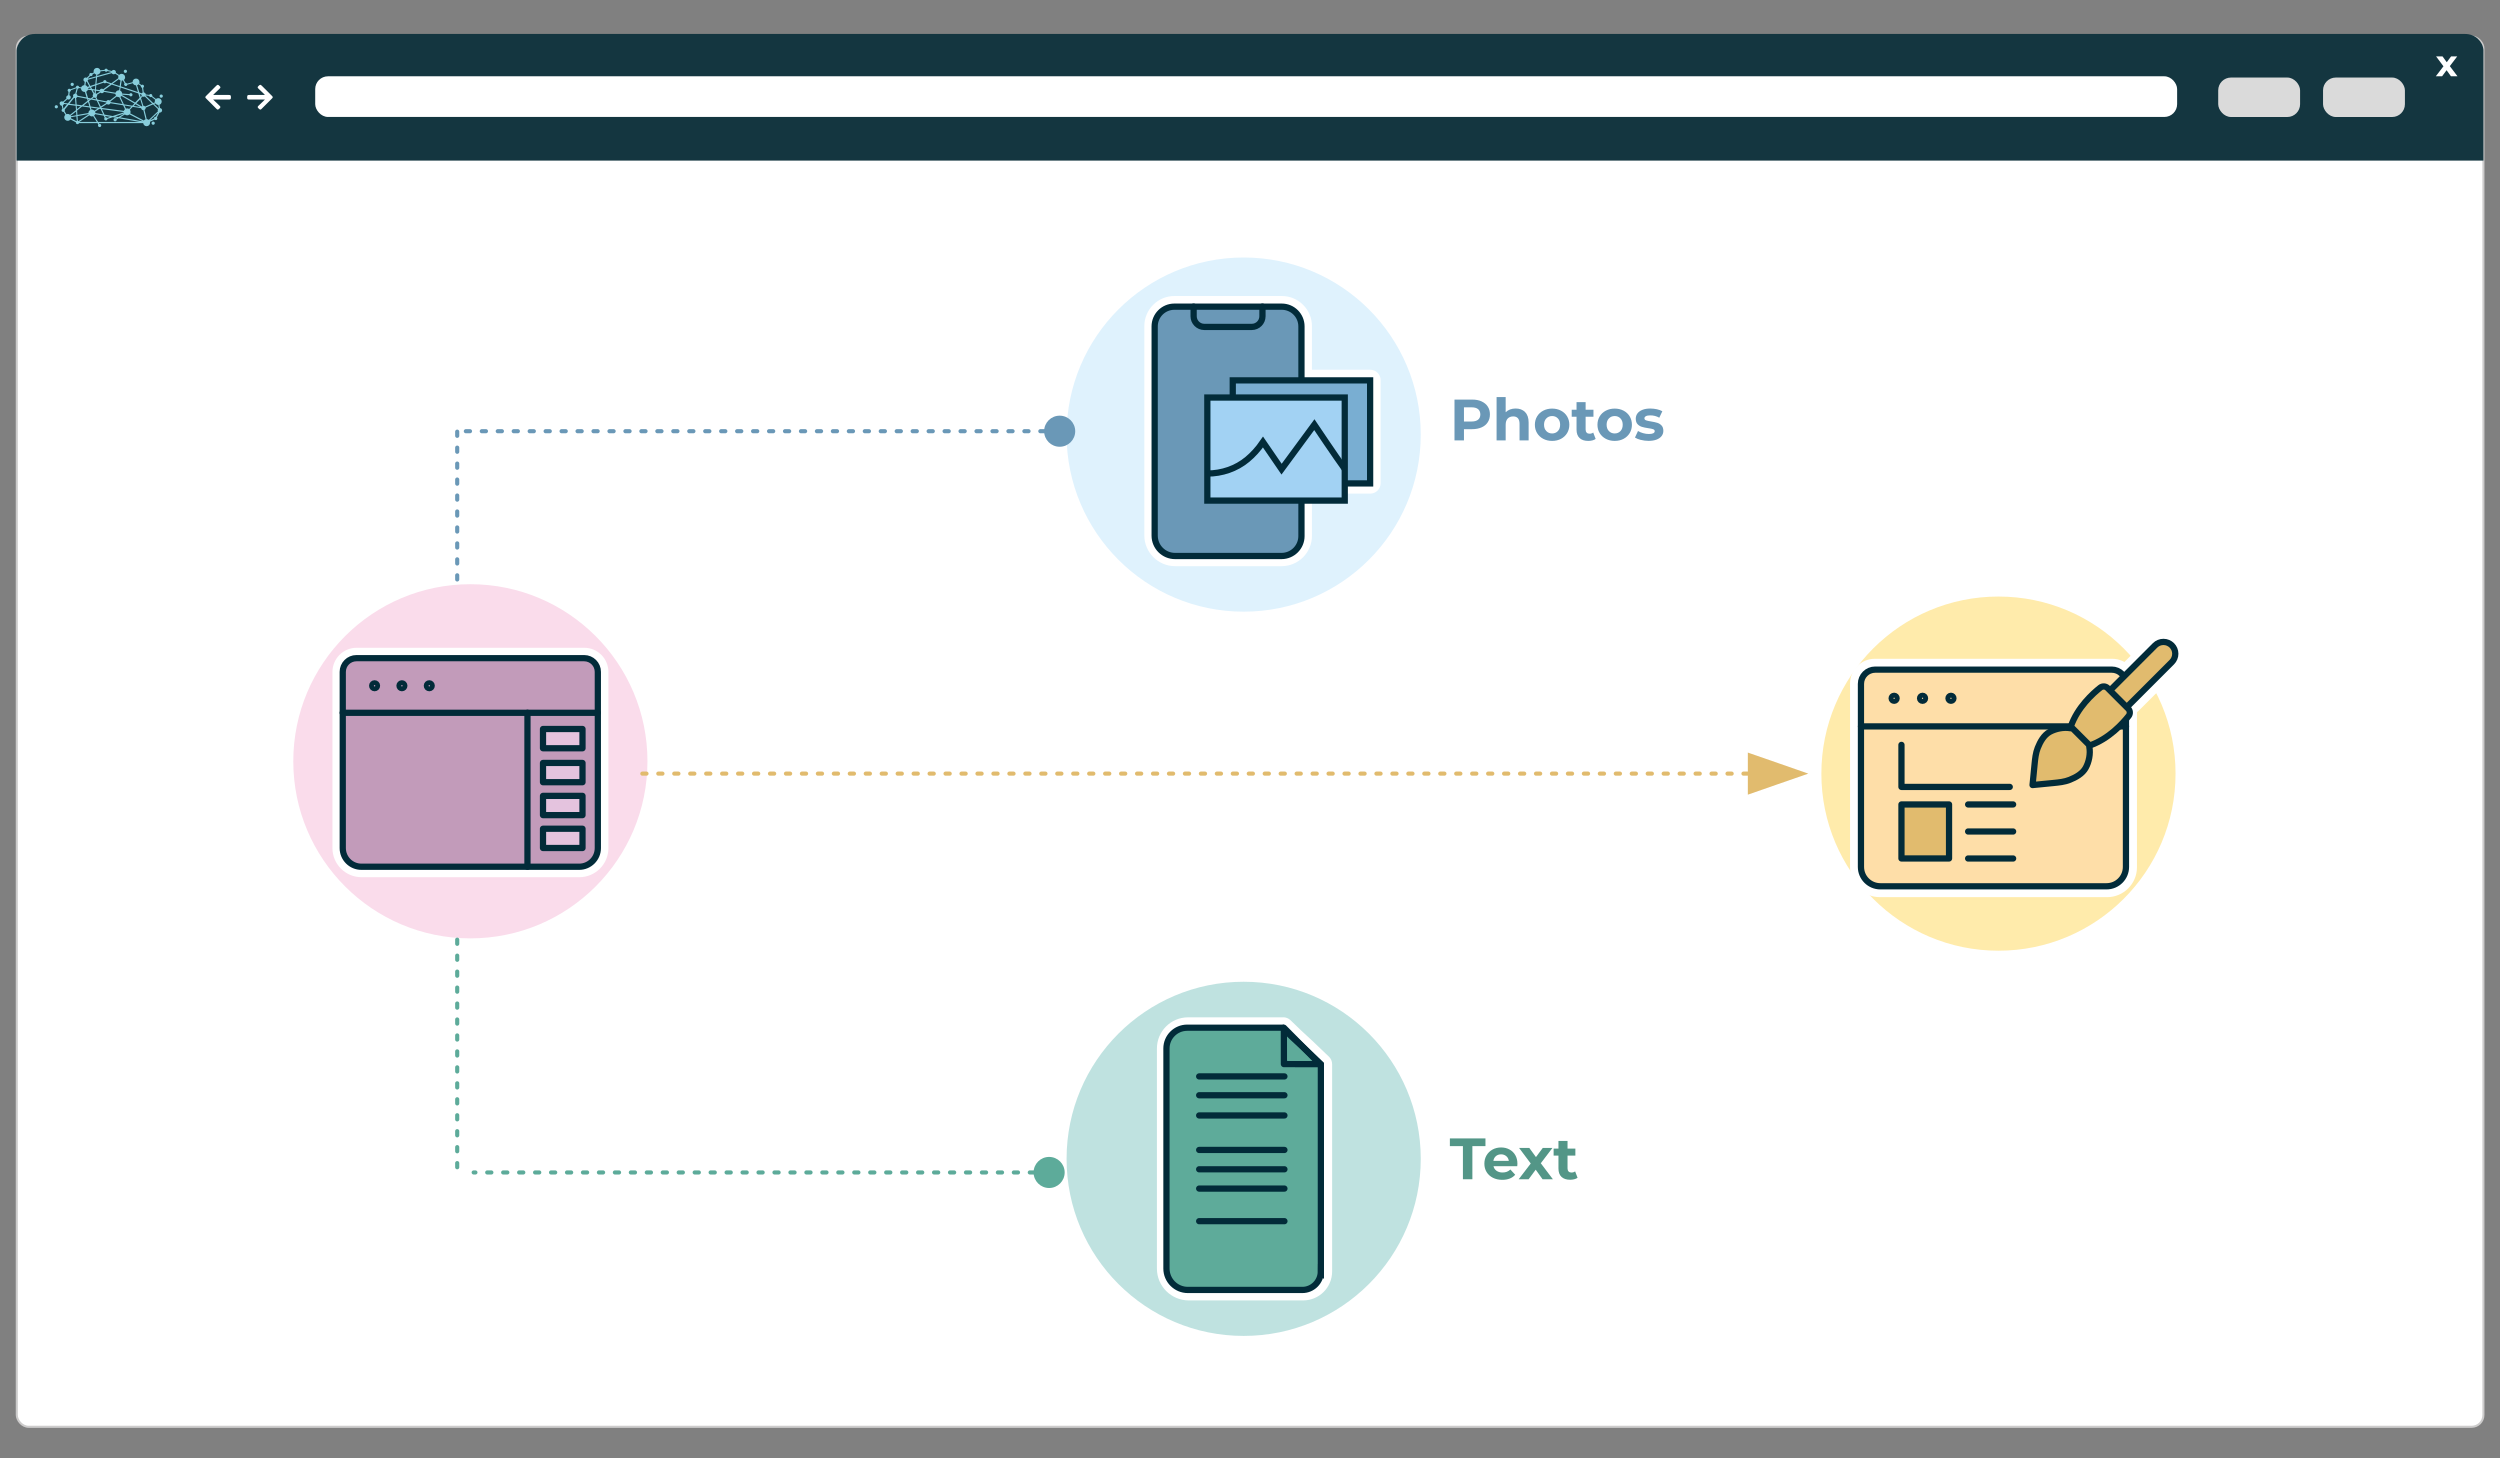 <?xml version="1.0" encoding="UTF-8"?><svg xmlns="http://www.w3.org/2000/svg" viewBox="0 0 600 350"><rect x="0" y="0" width="600" height="350" fill="#808080" stroke="none"/><defs><style>.cls-1{stroke:#cdcccc;stroke-width:.5px;}.cls-1,.cls-2{fill:#fff;}.cls-1,.cls-3,.cls-4,.cls-5,.cls-6,.cls-7,.cls-8{stroke-miterlimit:10;}.cls-9{fill:#dff2fd;}.cls-10{stroke:#e1bb6e;}.cls-10,.cls-11,.cls-3,.cls-12,.cls-4,.cls-5,.cls-13,.cls-7,.cls-14,.cls-15,.cls-16,.cls-17{stroke-linecap:round;}.cls-10,.cls-11,.cls-12{stroke-dasharray:0 0 1 2.83;stroke-width:.99px;}.cls-10,.cls-11,.cls-12,.cls-13,.cls-14,.cls-15,.cls-16,.cls-17{stroke-linejoin:round;}.cls-10,.cls-18,.cls-15{fill:#e1bb6e;}.cls-11{stroke:#5dab9a;}.cls-11,.cls-12,.cls-5,.cls-17,.cls-8{fill:none;}.cls-19{fill:#539687;}.cls-20{fill:#fadceb;}.cls-3{fill:#a2d2f3;}.cls-3,.cls-4,.cls-5,.cls-13,.cls-6,.cls-7,.cls-14,.cls-15,.cls-16,.cls-17,.cls-8{stroke:#022b39;stroke-width:1.5px;}.cls-21{fill:#143640;}.cls-12{stroke:#6a98b7;}.cls-4{fill:#5eab9a;}.cls-22{fill:#5dab9a;}.cls-13{fill:#e4c3de;}.cls-6{fill:#79aed2;}.cls-23{fill:#88cedc;}.cls-24{fill:#ffebab;}.cls-25{fill:#dadada;}.cls-7,.cls-26{fill:#6a98b7;}.cls-14{fill:#fedea8;}.cls-27{fill:#bfe2e0;}.cls-16{fill:#c29bba;}</style></defs><g id="Ebene_3"><rect class="cls-1" x="4.03" y="8.79" width="591.99" height="333.64" rx="2.83" ry="2.83"/><path class="cls-21" d="m596.02,38.54V11.97c-.16-2.03-1.97-3.82-4.4-3.82H8.38c-3.02,0-4.4,2.68-4.4,3.93v26.46h592.04Z"/><rect class="cls-2" x="75.65" y="18.31" width="446.86" height="9.76" rx="3.07" ry="3.07"/><rect class="cls-25" x="557.53" y="18.61" width="19.65" height="9.47" rx="3.07" ry="3.07"/><rect class="cls-25" x="532.37" y="18.61" width="19.65" height="9.47" rx="3.07" ry="3.07"/><path class="cls-2" d="m588.23,18.31l-1.05-1.46-1.08,1.46h-1.51l1.84-2.4-1.77-2.37h1.55l1.01,1.39,1.04-1.39h1.47l-1.77,2.33,1.84,2.44h-1.57Z"/><path class="cls-2" d="m63.58,23.89c-.12,0-.19,0-.25,0-1.19,0-2.38,0-3.57,0-.33,0-.44-.11-.44-.44,0-.04,0-.09,0-.13,0-.45.08-.53.54-.53,1.16,0,2.32,0,3.48,0,.06,0,.13,0,.23,0-.05-.07-.08-.1-.11-.14-.48-.47-.97-.93-1.45-1.4-.23-.22-.23-.36,0-.58.43-.43.48-.43.92,0,.79.79,1.58,1.58,2.37,2.37.21.21.22.36,0,.57-.85.85-1.7,1.7-2.55,2.55-.19.19-.35.19-.55,0-.07-.07-.14-.13-.21-.2-.19-.19-.19-.35,0-.53.48-.47.97-.93,1.45-1.4.04-.04.08-.08.16-.16Z"/><path class="cls-2" d="m51.16,23.89c.12,0,.19,0,.25,0,1.19,0,2.38,0,3.57,0,.33,0,.44-.11.44-.44,0-.04,0-.09,0-.13,0-.45-.08-.53-.54-.53-1.16,0-2.32,0-3.48,0-.06,0-.13,0-.23,0,.05-.07.08-.1.11-.14.48-.47.97-.93,1.45-1.4.23-.22.23-.36,0-.58-.43-.43-.48-.43-.92,0-.79.79-1.58,1.58-2.37,2.37-.21.21-.22.36,0,.57.85.85,1.7,1.7,2.55,2.55.19.19.35.19.55,0,.07-.07.14-.13.21-.2.19-.19.19-.35,0-.53-.48-.47-.97-.93-1.45-1.4-.04-.04-.08-.08-.16-.16Z"/><path class="cls-23" d="m37.15,29.56c0-.22-.17-.39-.39-.39s-.39.17-.39.39c0,.21.17.39.39.39s.39-.17.39-.39m1.15-6.49c0,.22.17.39.39.39s.39-.17.39-.39c0-.22-.17-.39-.39-.39s-.39.17-.39.39m-8.6-5.95c0,.22.17.39.39.39s.39-.17.39-.39c0-.22-.17-.39-.39-.39s-.39.17-.39.39m-12.76,3.13c0,.22.17.39.39.39s.39-.17.39-.39-.17-.39-.39-.39-.39.17-.39.39m-1.86,5.03c.14-.07.24-.19.28-.33l.73.1-.82,1s-.03,0-.05-.01l-.14-.75m1.07-1.48c.08.05.19.09.29.09.3,0,.54-.24.54-.54,0-.23-.14-.42-.34-.5l.1-.84s.09-.03.13-.06c.1-.08.16-.19.16-.31l1.3-.48s.04.04.06.06l-.33,1.24s0,0,0,0c-.3,0-.54.24-.54.54,0,.09.02.17.06.24l-1.29,1.57-.92-.12s-.03-.09-.05-.13l.83-.75Zm2.51-2.51c.12-.01.22-.07.29-.18l.49.09s0,.01,0,.02c0,.46.37.83.83.83.03,0,.07,0,.1,0l.4,1.33-2.17-.42c-.01-.18-.12-.34-.27-.43l.33-1.24Zm1.97-1.67c.07,0,.13-.03.19-.05l.6,1.12-.43.14c-.1-.19-.27-.34-.48-.4l.12-.81Zm.4-.24c.05-.08.08-.17.09-.26l1.91-.53-.16,1.62-1.19.4-.65-1.22m.65-1.18s.11.04.16.04c.21,0,.39-.17.39-.39,0-.02,0-.03,0-.05l.42-.23c.11.15.27.25.45.3l-.04.43-1.99.55s-.01-.03-.02-.04l.64-.61Zm3.19,1.63c.07.09.18.14.3.14s.23-.06.3-.14l.99.33-1.69,1.23c-.09-.08-.21-.12-.34-.12-.22,0-.42.14-.5.33l-.91-.13.1-1.06,1.74-.58Zm-1.56-1.32l3.51-.97c.09.16.27.27.46.27.14,0,.28-.06.37-.15l.79.52c-.04.1-.07.21-.07.33,0,.08.01.16.03.23l-1.68,1.22-1.17-.39c0-.21-.18-.37-.39-.37s-.38.17-.39.37l-1.63.54.16-1.6Zm.06-.62c.41-.04.74-.37.75-.79l1.01-.11c.06.13.2.21.35.21.13,0,.25-.07.32-.17l.94.22s0,.01,0,.02c0,0,0,0,0,0l-3.41.94.03-.33Zm5.16,1.1c.1.14.24.24.4.3l-.22,1.33-1.67-.55,1.48-1.08m4.67,3.41l.32,1.05-1.09,1.14-3.17-1.83s.01-.04.02-.06l1.77.13c.05.16.2.28.37.28.22,0,.39-.17.39-.39,0-.22-.17-.39-.39-.39-.16,0-.29.09-.35.23l-1.75-.13c-.01-.32-.21-.6-.49-.73l.12-.72,4.26,1.42Zm-3.99-3.07c.1,0,.19-.02.28-.05l.41.7c-.07.07-.11.17-.11.27s.17.39.39.39c.2,0,.36-.15.39-.34l1.32-.35c.12.3.41.51.75.51l.48,1.61-4.12-1.37.22-1.38Zm3.69,1.1c.13-.04.25-.12.35-.22l.55.38s0,.05,0,.08c0,.18.13.34.3.38l.15,1.13c-.09.04-.17.11-.22.19l-.58-.19-.53-1.75m1.29,2.71c.08.04.17.07.26.07.1,0,.2-.03.28-.08l1.76,1.7-1.67.73c-.1-.12-.25-.21-.42-.21,0,0-.01,0-.02,0l-.55-1.83.36-.38m.73-.21s.01-.03.02-.04l.84.1c.04.17.19.3.38.3.07,0,.14-.02.2-.06l.88.69c-.07.12-.11.26-.11.41,0,.07.01.14.03.21l-.4.17-1.84-1.78m2.36,1.86c.15.22.4.37.69.37,0,0,.01,0,.02,0l.13.79s-.03.01-.04.02l-1.09-1.05.3-.13m.11,3.2s-.03,0-.05,0c-.22,0-.39.17-.39.39,0,.01,0,.02,0,.03l-.99.47,1.93-1.83-.5.95Zm-1.7.76c-.14-.11-.31-.18-.49-.18l-.54-2.21c.17-.09.28-.27.28-.47,0-.03,0-.05,0-.08l1.78-.77,1.17,1.13c-.04.08-.07.17-.07.26,0,.09.02.18.07.26l-2.19,2.07Zm-.77-.15c-.17.05-.31.16-.42.3l-3.27-1.71c.06-.11.09-.24.09-.37,0-.19-.06-.36-.17-.49l.68-.71,2.03.33c.03.27.25.48.53.49l.53,2.18m-6.11-.48l1.14-.68c.14.12.33.2.54.2.22,0,.42-.09.57-.23l3.17,1.66-5.42-.95Zm-5.29,1.1l-.95-1.52c.1-.09.18-.21.23-.34l2.06.36.24.51c-.13.13-.15.35-.03.5.13.17.37.21.54.08.1-.07.15-.18.16-.3l1.27-.42,1.01.18-.2.12c-.07-.05-.15-.08-.24-.08-.22,0-.39.17-.39.39,0,.22.17.39.39.39s.39-.17.39-.39c0-.02,0-.05,0-.07l.47-.28,5.04.88h-9.98Zm-4.5,0l2.4-1.58c.15.16.37.26.61.26.11,0,.22-.02.31-.06l.86,1.38h-4.18Zm-.23-.18s-.08-.05-.12-.06l-.09-1.16,2.67-.47s.01.04.02.06l-2.48,1.63Zm-.23-1.49l-.08-1.06,1.22-.97,1.79.24.17.58c-.27.14-.46.42-.46.74,0,0,0,0,0,0l-2.64.47Zm-.17-2.2l.93.12-.87.69-.06-.81Zm.01,3.65s-.05.02-.07.04c0,0,0,0,0,0l-1.33-.69c.03-.08.04-.17.04-.26,0,0,0,0,0,0l1.27-.22.09,1.13m2.61-4.86l-1.38,1.09-1.26-.17-.12-1.58c.14-.05.25-.15.31-.27l2.31.45.14.48Zm1.75-2.72l-.67-.09-.26-.49,1.03-.34-.09.92Zm-.51.21l.49.07-.06.65s-.03,0-.04,0l-.39-.72Zm.8,2.18l-.93-.18.37-.29c.08.05.18.08.28.08.03,0,.07,0,.1,0l.19.4Zm.08-1.33c-.05-.05-.11-.08-.18-.11l.06-.64.9.13s.01.07.02.1l-.81.52Zm4.55.01c0,.16.06.3.14.43l-1.5,1.17c-.09-.07-.2-.11-.33-.11-.21,0-.4.12-.48.3l-2.13-.41-.27-.58c.12-.1.19-.25.19-.41,0-.06,0-.11-.03-.17l.81-.52c.1.09.22.14.36.14.22,0,.4-.13.49-.32l2.74.47Zm.89-.86s-.05,0-.07,0c-.37,0-.69.25-.79.59l-2.73-.47c0-.05-.02-.1-.03-.15l1.85-1.34,1.9.63-.12.74Zm.82,3.3l-2.86-.46c0-.06-.02-.11-.04-.16l1.52-1.19c.14.1.31.16.49.16.03,0,.07,0,.1,0l.79,1.65Zm.47.35l1.65.27-.55.57c-.13-.09-.29-.14-.46-.14-.1,0-.2.02-.28.05l-.36-.75Zm.12.89c-.12.1-.22.24-.27.4l-5.4-.71-.03-.06,1.35-.88c.1.09.22.14.36.14.22,0,.41-.13.49-.32l3.05.5.45.94m-.21,1.02s.01.02.02.03l-1.37.83-.81-.14,2.17-.71Zm-6.34-1.18l-.78.5c-.15-.16-.37-.27-.61-.27-.04,0-.07,0-.1,0l-.14-.46,1.63.22Zm.1-1.84l1.93.37s.01.09.03.13l-1.32.85-.64-1.36Zm-2.19.07l.5-.39,1.36.26.74,1.58-.15.09-2.07-.27-.38-1.27Zm-.16-.52l.3.06-.23.18-.07-.24Zm.24,1.75l-1.4-.19,1.09-.86.31,1.04Zm1.45,1.61c0-.12-.02-.23-.07-.33l1.05-.68.28.04.61,1.3-1.87-.33s0,0,0,0m3.61.91l-.78.26c-.08-.1-.21-.15-.33-.14l-.16-.33,1.27.22Zm-1.41-.52l-.62-1.32,5.23.69s0,.06,0,.09l-2.66.87-1.97-.34Zm6.68-2.15l-2.03-.33-.85-1.79c.1-.05.19-.12.26-.21l3.11,1.8-.5.52Zm1.95.32l-1.62-.26.41-.43,1.2.7Zm-.07-1.88l.51,1.68s-.07.05-.1.08l-1.34-.78.94-.98Zm.3-1.08c0,.1.03.2.08.28l-.26.27-.22-.71.39.13s0,.02,0,.03m-12.82-1.47s0-.07,0-.1l.47-.16.19.35-.65-.09m.81.39l.48.9c-.11.1-.17.24-.17.39,0,.09.02.18.07.26l-.53.42-.67-.13-.44-1.47c.2-.1.35-.28.42-.49l.85.12Zm-4.91,6.24s-.03-.08-.05-.12l1.28-1.01.07.9-1.3.23m-.38-2.99l1.15-1.41c.06.04.13.07.2.08l.12,1.52-1.47-.19Zm.15,2.65c-.15-.13-.34-.21-.55-.21-.11,0-.22.02-.31.06l-.43-.7c.08-.12.09-.28.02-.41l.93-1.13,1.7.22.08,1.05-1.43,1.12Zm-2.46-2.69c0,.28.22.52.5.54l.14.74s-.03.02-.04.03c-.17.13-.21.37-.08.54.1.13.26.18.41.15l.43.69c-.17.15-.28.37-.28.62,0,.46.37.83.83.83.27,0,.51-.13.66-.33l1.31.68c-.02.1,0,.21.07.3.13.17.37.21.54.08.06-.05.11-.11.13-.18h4.44s.2.33.2.33c-.1.13-.11.33,0,.47.13.17.37.21.54.08.17-.13.21-.37.08-.54-.09-.13-.25-.18-.39-.15l-.11-.18h10.65c.05.41.4.73.82.73.46,0,.83-.37.83-.83,0-.08-.01-.15-.03-.22l1.11-.52c.07.07.17.11.27.11.22,0,.39-.17.39-.39,0-.1-.04-.19-.1-.26l.62-1.16s.06,0,.09,0c.3,0,.54-.24.54-.54,0-.29-.22-.52-.51-.54l-.13-.79c.31-.12.54-.42.54-.77,0-.46-.37-.83-.83-.83-.21,0-.4.08-.55.21l-.89-.69s.02-.08.02-.12c0-.22-.17-.39-.39-.39-.15,0-.28.08-.35.21l-.83-.1c-.02-.26-.23-.47-.49-.49l-.14-1.12c.12-.07.21-.2.21-.34,0-.22-.17-.39-.39-.39-.09,0-.17.03-.23.08l-.54-.38c.05-.1.07-.22.07-.34,0-.46-.37-.83-.83-.83s-.83.37-.83.83c0,.01,0,.03,0,.04l-1.32.35c-.07-.1-.19-.17-.32-.17,0,0-.02,0-.03,0l-.42-.72c.19-.15.3-.38.3-.64,0-.46-.37-.83-.83-.83-.24,0-.46.1-.61.27l-.79-.52s.02-.1.02-.15c0-.3-.24-.54-.54-.54-.19,0-.36.1-.46.26l-.96-.22c-.02-.19-.19-.34-.39-.34-.18,0-.33.12-.38.29l-1.01.11c-.1-.34-.42-.59-.79-.59-.46,0-.83.37-.83.83,0,.09.02.18.04.26l-.42.23c-.07-.06-.16-.1-.26-.1-.22,0-.39.17-.39.39,0,.06.01.11.03.16l-.64.61c-.08-.04-.17-.07-.26-.07-.3,0-.54.24-.54.54,0,.22.13.41.32.49l-.12.82c-.34.01-.63.23-.75.53l-.48-.09c-.02-.12-.09-.23-.21-.29-.19-.1-.43-.02-.52.18-.03.06-.04.12-.04.18l-1.3.48c-.13-.15-.36-.18-.53-.06-.17.13-.21.37-.08.54.04.05.08.09.14.12l-.1.84c-.26.04-.46.26-.46.53,0,.09.02.17.06.25l-.83.75c-.08-.06-.19-.09-.29-.09-.3,0-.54.24-.54.54m-1,.46c-.17.13-.21.37-.08.54.13.17.37.21.54.08.17-.13.21-.37.08-.54-.13-.17-.37-.21-.54-.08"/></g><g id="Ebene_2"><circle class="cls-20" cx="112.89" cy="182.71" r="42.5"/><circle class="cls-9" cx="298.48" cy="104.3" r="42.5"/><path class="cls-2" d="m140.23,157.97c1.82,0,3.29,1.47,3.29,3.29v42.29c0,2.47-2,4.48-4.48,4.48h-52.27c-2.47,0-4.48-2-4.48-4.48v-42.29c0-1.82,1.47-3.29,3.29-3.29h54.64m0-2.5h-54.64c-3.19,0-5.79,2.6-5.79,5.79v42.29c0,3.85,3.13,6.98,6.98,6.98h52.27c3.85,0,6.98-3.13,6.98-6.98v-42.29c0-3.19-2.6-5.79-5.79-5.79h0Z"/><g><g><path class="cls-16" d="m102.7,208.02h36.3c2.47,0,4.48-2,4.48-4.48v-42.29c0-1.82-1.47-3.29-3.29-3.29h-54.64c-1.82,0-3.29,1.47-3.29,3.29v42.29c0,2.47,2,4.48,4.48,4.48h15.97Z"/><path class="cls-17" d="m90.48,164.58c0-.32-.26-.58-.58-.58s-.58.26-.58.58.26.58.58.58.58-.26.58-.58Z"/><path class="cls-17" d="m97.04,164.58c0-.32-.26-.58-.58-.58s-.58.26-.58.58.26.58.58.58.58-.26.58-.58Z"/><path class="cls-17" d="m103.61,164.58c0-.32-.26-.58-.58-.58s-.58.26-.58.58.26.58.58.58.58-.26.58-.58Z"/></g><line class="cls-17" x1="82.25" y1="171.07" x2="143.47" y2="171.07"/></g><line class="cls-5" x1="126.59" y1="171.07" x2="126.59" y2="208.02"/><rect class="cls-13" x="130.32" y="174.96" width="9.48" height="4.62"/><rect class="cls-13" x="130.32" y="183.11" width="9.48" height="4.62"/><rect class="cls-13" x="130.32" y="191.01" width="9.48" height="4.62"/><rect class="cls-13" x="130.32" y="198.9" width="9.48" height="4.62"/><line class="cls-10" x1="154.16" y1="185.67" x2="419.48" y2="185.67"/><polygon class="cls-18" points="419.48 185.67 419.48 180.62 426.74 183.14 433.99 185.67 426.74 188.19 419.48 190.72 419.48 185.67"/><g><path class="cls-2" d="m307.64,73.55c2.61,0,4.73,2.12,4.73,4.73v12.96-.71,38.07c0,2.64-2.14,4.78-4.78,4.78h-25.56c-2.7,0-4.89-2.19-4.89-4.89v-50.22c0-2.61,2.12-4.73,4.73-4.73h25.77m0-2.5h-25.77c-3.99,0-7.23,3.25-7.23,7.23v50.22c0,4.08,3.32,7.39,7.39,7.39h25.56c4.02,0,7.28-3.27,7.28-7.28v-50.33c0-3.99-3.25-7.23-7.23-7.23h0Z"/><path class="cls-2" d="m328.85,91.24v24.73h-32.98v-24.73h32.98m0-2.5h-32.98c-1.38,0-2.5,1.12-2.5,2.5v24.73c0,1.38,1.12,2.5,2.5,2.5h32.98c1.38,0,2.5-1.12,2.5-2.5v-24.73c0-1.38-1.12-2.5-2.5-2.5h0Z"/></g><g><path class="cls-7" d="m312.35,91.29v-12.96c0-2.61-2.12-4.73-4.73-4.73h-25.77c-2.61,0-4.73,2.12-4.73,4.73v50.22c0,2.7,2.19,4.89,4.89,4.89h25.56c2.64,0,4.78-2.14,4.78-4.78v-38.07"/><path class="cls-5" d="m286.47,73.59v2.31c0,1.41,1.15,2.56,2.56,2.56h11.4c1.41,0,2.56-1.15,2.56-2.56v-2.31"/><polyline class="cls-6" points="295.86 97.34 295.86 91.29 328.83 91.29 328.83 116.02 322.74 116.02"/><rect class="cls-3" x="289.76" y="95.41" width="32.98" height="24.73"/><path class="cls-8" d="m322.74,112.55c-2.12-2.9-7.3-10.63-7.3-10.63l-7.86,10.68-4.46-6.51c-1.19,1.74-2.47,3.1-3.74,4.16-2.69,2.24-6.12,3.4-9.62,3.4h0"/></g><g><g><line class="cls-12" x1="254.51" y1="103.49" x2="111.33" y2="103.49"/><path class="cls-26" d="m254.32,99.76c2.06,0,3.73,1.67,3.73,3.73s-1.67,3.73-3.73,3.73c-2.06,0-3.73-1.67-3.73-3.73s1.67-3.73,3.73-3.73Z"/></g><line class="cls-12" x1="109.73" y1="139.07" x2="109.73" y2="103.49"/></g><g><g><line class="cls-11" x1="251.98" y1="281.39" x2="113.68" y2="281.39"/><path class="cls-22" d="m251.79,277.66c2.06,0,3.73,1.67,3.73,3.73s-1.67,3.73-3.73,3.73-3.73-1.67-3.73-3.73,1.67-3.73,3.73-3.73Z"/></g><line class="cls-11" x1="109.73" y1="225.52" x2="109.73" y2="281.39"/></g><circle class="cls-24" cx="479.63" cy="185.67" r="42.5"/><circle class="cls-27" cx="298.48" cy="278.12" r="42.5"/><path class="cls-2" d="m506.94,160.61c1.89,0,3.43,1.54,3.43,3.43v44.11c0,2.58-2.09,4.67-4.67,4.67h-54.52c-2.58,0-4.67-2.09-4.67-4.67v-44.11c0-1.89,1.54-3.43,3.43-3.43h57m0-2.5h-57c-3.27,0-5.93,2.66-5.93,5.93v44.11c0,3.95,3.22,7.17,7.17,7.17h54.52c3.95,0,7.17-3.22,7.17-7.17v-44.11c0-3.27-2.66-5.93-5.93-5.93h0Z"/><path class="cls-2" d="m520.86,152.6c1.57,0,2.84,1.27,2.84,2.84,0,.75-.3,1.48-.83,2.01l-11.39,11.39-4.02-4.02,11.39-11.39c.53-.53,1.26-.83,2.01-.83m0-2.5h0c-1.43,0-2.77.56-3.78,1.56l-11.39,11.39c-.98.98-.98,2.56,0,3.54l4.02,4.02c.47.47,1.1.73,1.77.73s1.3-.26,1.77-.73l11.39-11.39c1.01-1.01,1.56-2.35,1.56-3.78,0-2.94-2.4-5.34-5.34-5.34h0Z"/><g><g><path class="cls-14" d="m467.88,212.71h37.7c2.57,0,4.65-2.08,4.65-4.65v-43.93c0-1.89-1.53-3.42-3.42-3.42h-56.76c-1.89,0-3.42,1.53-3.42,3.42v43.93c0,2.57,2.08,4.65,4.65,4.65h16.59Z"/><path class="cls-17" d="m455.19,167.59c0-.33-.27-.6-.6-.6s-.6.27-.6.6.27.6.6.6.6-.27.6-.6Z"/><path class="cls-17" d="m462.01,167.59c0-.33-.27-.6-.6-.6s-.6.27-.6.6.27.6.6.6.6-.27.6-.6Z"/><path class="cls-17" d="m468.83,167.59c0-.33-.27-.6-.6-.6s-.6.27-.6.6.27.6.6.6.6-.27.6-.6Z"/></g><line class="cls-17" x1="446.64" y1="174.33" x2="510.24" y2="174.33"/></g><g><path class="cls-15" d="m509.85,170.3l11.39-11.39c.53-.53.83-1.26.83-2.01h0c0-1.57-1.27-2.84-2.84-2.84h0c-.75,0-1.48.3-2.01.83l-11.39,11.39,4.02,4.02Z"/><path class="cls-15" d="m501.45,179.33c.29,1.59-.1,3.54-.88,4.95-.78,1.41-2.34,2.28-3.84,2.88-1.24.5-2.59.63-3.92.76-1.67.16-3.33.33-5,.49.16-1.67.33-3.33.49-5,.13-1.33.27-2.68.76-3.92.6-1.5,1.46-3.05,2.88-3.84,1.41-.78,3.36-1.17,4.95-.88"/><polyline class="cls-17" points="482.34 188.86 456.35 188.86 456.35 178.77"/><rect class="cls-15" x="456.35" y="193.07" width="11.42" height="12.96"/><line class="cls-15" x1="472.35" y1="193.07" x2="483.15" y2="193.07"/><line class="cls-15" x1="472.35" y1="199.56" x2="483.15" y2="199.56"/><line class="cls-15" x1="472.35" y1="206.04" x2="483.15" y2="206.04"/><path class="cls-15" d="m496.99,174.38l2.27,2.27,2.27,2.27c4.61-1.59,7.96-5.33,9.35-7.09.41-.53.36-1.28-.11-1.75l-2.47-2.47-2.47-2.47c-.47-.47-1.22-.52-1.75-.11-1.76,1.38-5.5,4.74-7.09,9.35Z"/></g><path class="cls-2" d="m307.98,246.65l2.58,2.49c3.57,3.22,4.96,4.71,6.65,6.26v49.76c0,2.45-1.99,4.44-4.44,4.44h-27.47c-2.84,0-5.14-2.3-5.14-5.14v-52.82c0-2.75,2.23-4.98,4.98-4.98h22.85m0-2.5h-22.85c-4.12,0-7.48,3.35-7.48,7.48v52.82c0,4.22,3.43,7.64,7.64,7.64h27.47c3.83,0,6.94-3.11,6.94-6.94v-49.76c0-.7-.29-1.37-.81-1.84-.62-.57-1.21-1.14-1.9-1.81-1.12-1.09-2.52-2.44-4.73-4.44l-2.55-2.46c-.47-.45-1.09-.7-1.73-.7h0Z"/><path class="cls-4" d="m317,305.15c0,2.45-1.99,4.44-4.44,4.44h-27.47c-2.84,0-5.14-2.3-5.14-5.14v-52.82c0-2.75,2.23-4.98,4.98-4.98h22.85l2.58,2.49c3.57,3.22,4.96,4.71,6.65,6.26v49.76Z"/><line class="cls-5" x1="287.8" y1="258.34" x2="308.26" y2="258.34"/><line class="cls-5" x1="287.8" y1="262.86" x2="308.26" y2="262.86"/><line class="cls-5" x1="287.8" y1="267.71" x2="308.26" y2="267.71"/><line class="cls-5" x1="287.8" y1="275.99" x2="308.26" y2="275.99"/><line class="cls-5" x1="287.8" y1="280.63" x2="308.26" y2="280.63"/><line class="cls-5" x1="287.8" y1="285.26" x2="308.26" y2="285.26"/><line class="cls-5" x1="287.8" y1="293.08" x2="308.26" y2="293.08"/><polygon class="cls-17" points="308.13 246.65 308.14 255.38 316.79 255.4 308.13 246.65"/><g><path class="cls-26" d="m355.58,96.34c.64.29,1.13.7,1.48,1.23.35.53.52,1.16.52,1.89s-.17,1.35-.52,1.88c-.34.54-.84.95-1.48,1.23-.64.28-1.39.43-2.26.43h-1.97v2.7h-2.27v-9.8h4.24c.87,0,1.62.14,2.26.43Zm-.83,4.38c.35-.29.53-.71.53-1.25s-.18-.97-.53-1.27c-.35-.29-.87-.44-1.55-.44h-1.85v3.4h1.85c.68,0,1.2-.15,1.55-.44Z"/><path class="cls-26" d="m366.01,98.9c.57.56.86,1.39.86,2.49v4.31h-2.18v-3.98c0-.6-.13-1.04-.39-1.34s-.64-.44-1.13-.44c-.55,0-.99.17-1.32.51-.33.34-.49.85-.49,1.52v3.72h-2.18v-10.39h2.18v3.64c.29-.29.64-.51,1.05-.67.41-.15.86-.23,1.34-.23.93,0,1.69.28,2.26.84Z"/><path class="cls-26" d="m370.38,105.32c-.63-.33-1.12-.79-1.48-1.38-.36-.59-.53-1.25-.53-2s.18-1.41.53-2c.35-.59.85-1.05,1.48-1.38.63-.33,1.34-.5,2.13-.5s1.5.17,2.13.5c.62.33,1.12.79,1.47,1.38.35.59.53,1.26.53,2s-.18,1.41-.53,2c-.36.59-.85,1.05-1.47,1.38-.62.33-1.33.5-2.13.5s-1.5-.17-2.13-.5Zm3.51-1.86c.36-.38.54-.88.54-1.52s-.18-1.14-.54-1.52-.82-.57-1.38-.57-1.02.19-1.39.57-.55.88-.55,1.52.18,1.14.55,1.52.83.57,1.39.57,1.02-.19,1.38-.57Z"/><path class="cls-26" d="m382.96,105.34c-.21.16-.48.28-.79.36-.31.08-.64.12-.99.12-.9,0-1.59-.23-2.08-.69-.49-.46-.73-1.13-.73-2.02v-3.09h-1.16v-1.68h1.16v-1.83h2.18v1.83h1.88v1.68h-1.88v3.07c0,.32.08.56.25.74s.39.26.69.26c.34,0,.64-.09.88-.28l.59,1.54Z"/><path class="cls-26" d="m385.4,105.32c-.63-.33-1.12-.79-1.48-1.38-.36-.59-.53-1.25-.53-2s.18-1.41.53-2c.35-.59.85-1.05,1.48-1.38.63-.33,1.34-.5,2.13-.5s1.5.17,2.13.5c.62.33,1.12.79,1.47,1.38.35.59.53,1.26.53,2s-.18,1.41-.53,2c-.36.59-.85,1.05-1.47,1.38-.62.33-1.33.5-2.13.5s-1.5-.17-2.13-.5Zm3.51-1.86c.36-.38.54-.88.54-1.52s-.18-1.14-.54-1.52-.82-.57-1.38-.57-1.02.19-1.39.57-.55.88-.55,1.52.18,1.14.55,1.52.83.57,1.39.57,1.02-.19,1.38-.57Z"/><path class="cls-26" d="m393.82,105.59c-.6-.15-1.07-.35-1.43-.58l.73-1.57c.34.21.74.39,1.22.52.48.14.94.2,1.4.2.92,0,1.39-.23,1.39-.69,0-.21-.13-.37-.38-.46s-.64-.17-1.16-.24c-.62-.09-1.12-.2-1.53-.32-.4-.12-.75-.34-1.04-.64s-.44-.75-.44-1.32c0-.48.14-.9.41-1.27.28-.37.68-.66,1.2-.86.53-.21,1.15-.31,1.87-.31.53,0,1.06.06,1.59.17.53.12.96.28,1.31.48l-.73,1.55c-.66-.37-1.39-.56-2.17-.56-.47,0-.82.07-1.05.2-.23.13-.35.3-.35.5,0,.23.13.4.38.49s.65.18,1.2.27c.62.1,1.12.21,1.51.33.39.12.73.33,1.02.64.29.31.43.74.43,1.29,0,.47-.14.88-.42,1.25-.28.36-.69.65-1.22.85-.54.2-1.17.3-1.91.3-.62,0-1.24-.08-1.83-.23Z"/></g><g><path class="cls-19" d="m351.11,275.07h-3.14v-1.85h8.54v1.85h-3.14v7.95h-2.27v-7.95Z"/><path class="cls-19" d="m364.14,279.88h-5.7c.1.47.34.84.73,1.11s.86.41,1.43.41c.39,0,.74-.06,1.04-.17.3-.12.59-.3.85-.55l1.16,1.26c-.71.81-1.75,1.22-3.11,1.22-.85,0-1.6-.17-2.25-.5-.65-.33-1.16-.79-1.51-1.38-.36-.59-.53-1.25-.53-2s.17-1.4.52-2c.35-.59.83-1.05,1.44-1.39.61-.33,1.29-.5,2.05-.5s1.4.16,2,.48,1.07.77,1.41,1.36c.34.59.51,1.28.51,2.07,0,.03-.01.22-.04.59Zm-5.11-2.42c-.34.28-.54.66-.62,1.15h3.71c-.08-.48-.28-.86-.62-1.14-.34-.28-.75-.43-1.23-.43s-.91.14-1.25.42Z"/><path class="cls-19" d="m370.22,283.03l-1.65-2.31-1.71,2.31h-2.38l2.9-3.79-2.8-3.74h2.45l1.6,2.2,1.64-2.2h2.32l-2.8,3.68,2.91,3.85h-2.48Z"/><path class="cls-19" d="m378.62,282.66c-.21.16-.48.28-.79.36-.31.08-.64.12-.99.12-.9,0-1.59-.23-2.08-.69s-.73-1.13-.73-2.02v-3.09h-1.16v-1.68h1.16v-1.83h2.18v1.83h1.88v1.68h-1.88v3.07c0,.32.08.56.25.74s.39.26.69.26c.34,0,.64-.09.88-.28l.59,1.54Z"/></g></g></svg>